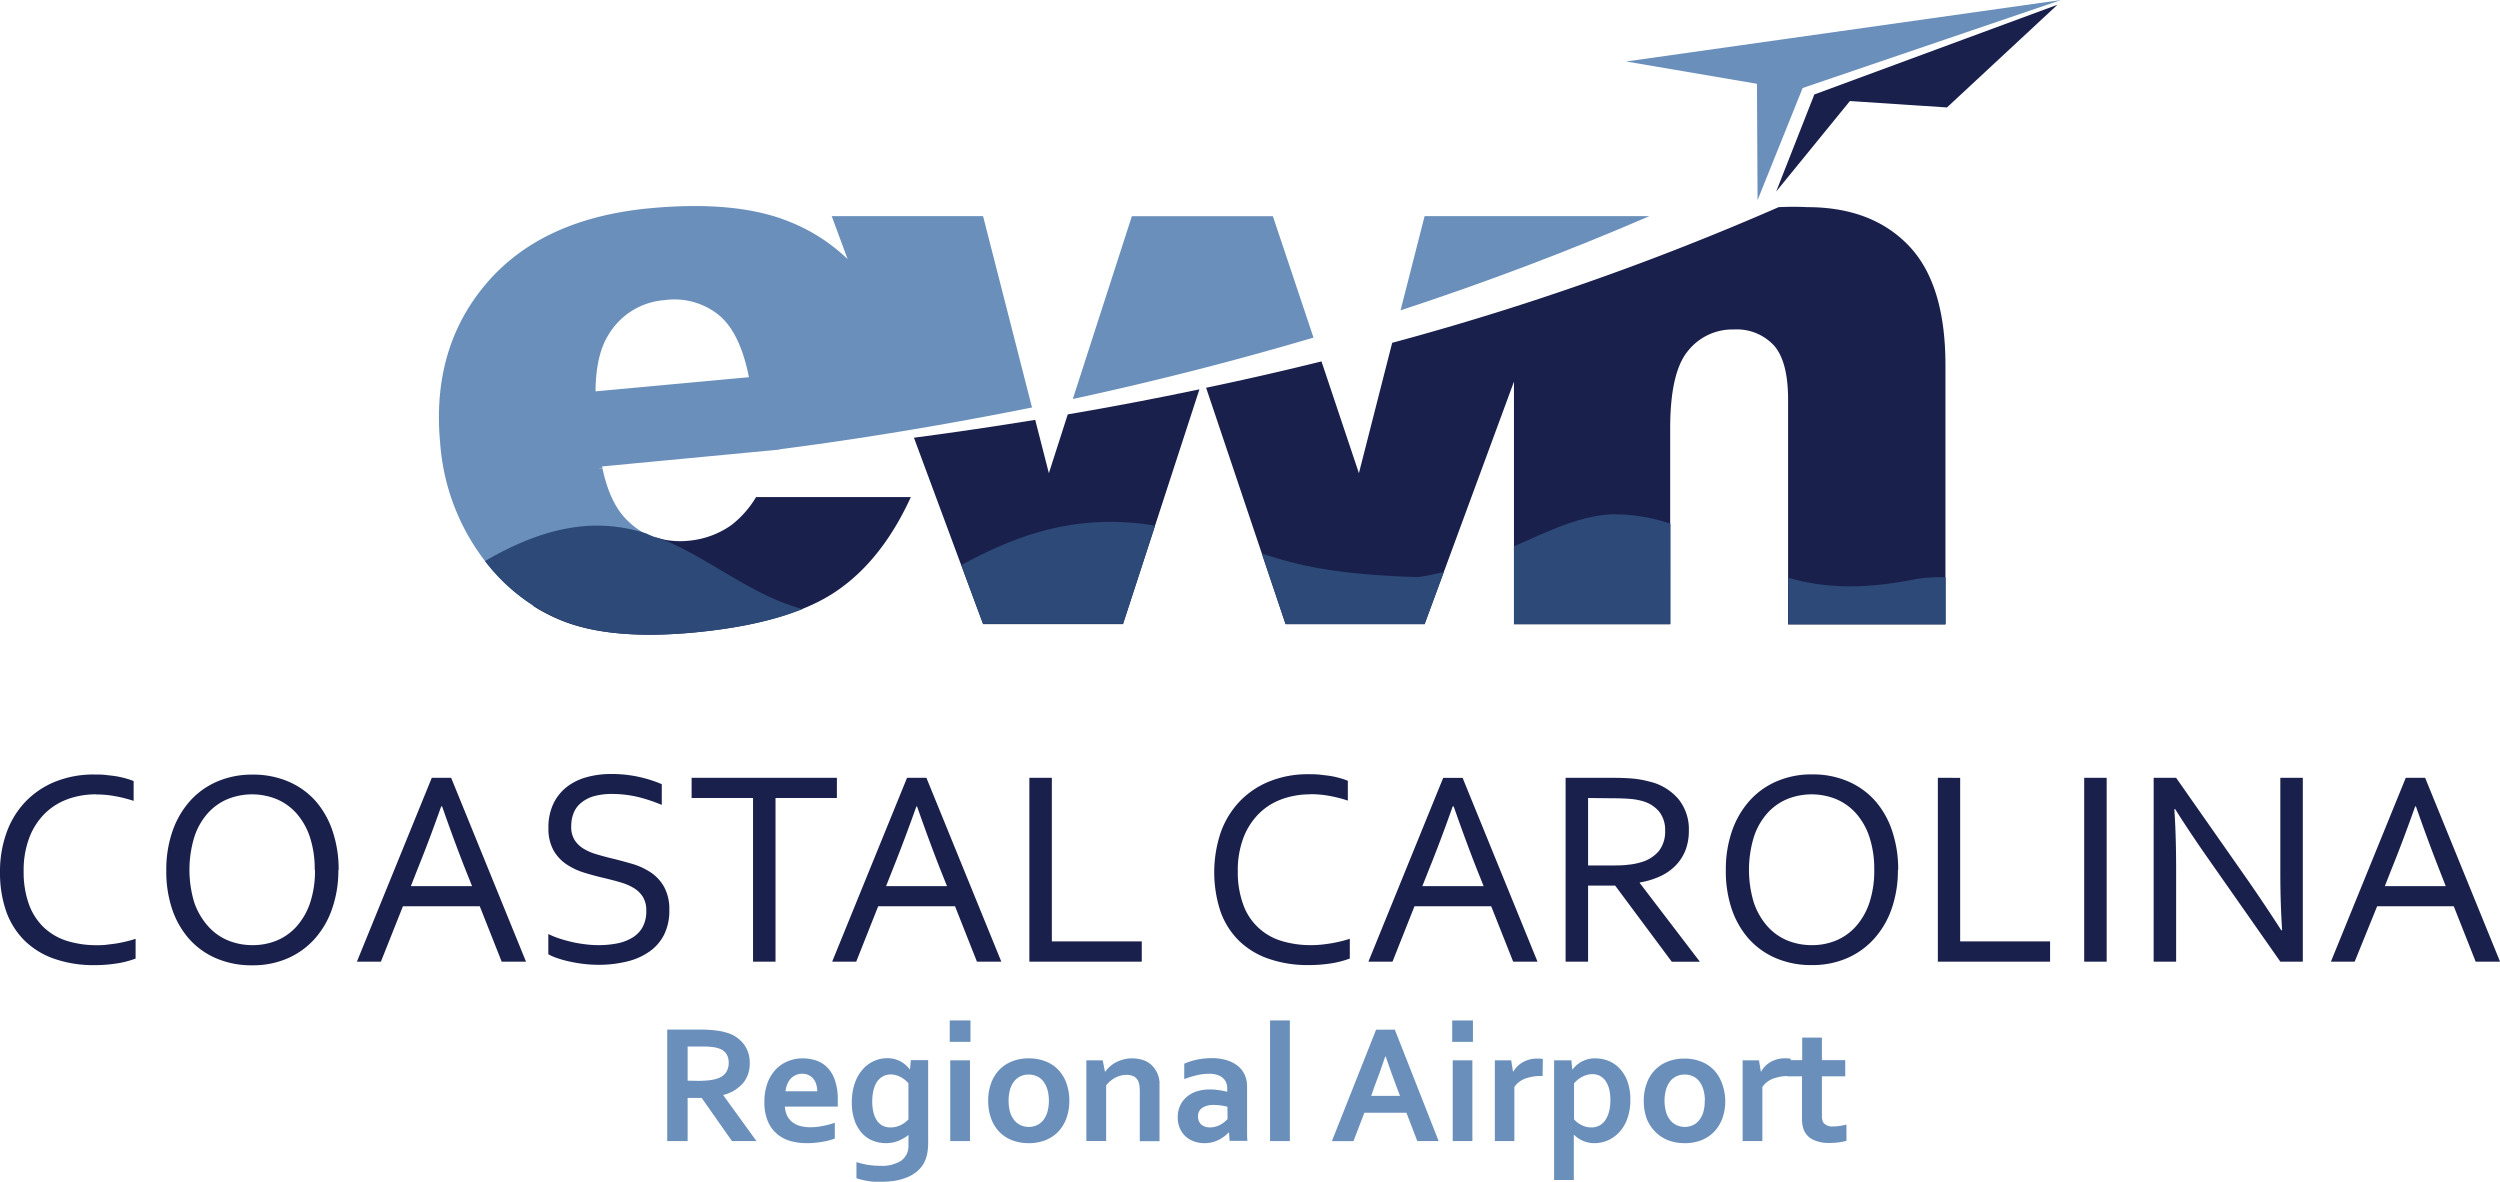 <?xml version="1.0" encoding="UTF-8"?> <svg xmlns="http://www.w3.org/2000/svg" id="Layer_1" data-name="Layer 1" viewBox="0 0 444.86 210.32"><defs><style>.cls-1{fill:#1a204c;}.cls-2,.cls-3{fill:#6a8fba;}.cls-3,.cls-4{fill-rule:evenodd;}.cls-4{fill:#2c4977;}</style></defs><polygon class="cls-1" points="366.12 0.84 322.85 16.81 316.06 34.08 329.18 17.98 346.45 19.12 366.12 0.84"></polygon><path class="cls-2" d="M249.22,55.22l4.28-16.76h40C279,44.73,264.18,50.31,249.22,55.22Z"></path><path class="cls-2" d="M190.9,71l10.51-32.53H226.5l7.23,21.6c-14.19,4.2-28.5,7.84-42.83,10.93Zm-52.18,9-31.58,3,.07.31-.78.06.78,0c.91,4.25,2.41,7.32,4.47,9.28a13.16,13.16,0,0,0,5,3.12L94.89,107.77A35.5,35.5,0,0,1,85.68,99,39.1,39.1,0,0,1,78.32,78.8q-1.57-16.93,8.29-28.43t29-13.31q15.51-1.45,24.93,2.42a31.94,31.94,0,0,1,10.29,6.63L148,38.46h26.93l8.71,34.05c-15,3-30,5.52-44.93,7.44Zm-5.45-12.88q-1.59-8-5.4-11.09a12.54,12.54,0,0,0-9.55-2.63,12.68,12.68,0,0,0-10.08,6.24c-1.47,2.35-2.23,5.68-2.27,10Z"></path><path class="cls-1" d="M184.21,74.71l2.43,9.49L190,73.74q11.72-2,23.43-4.46l-13.6,41.78h-24.9l-12.3-33.17Q173.4,76.47,184.21,74.71Z"></path><path class="cls-1" d="M235.15,64.31l6.66,19.89L247.73,61A489.49,489.49,0,0,0,316.5,36.86c1.59-.07,3.29-.09,5.08,0,7.7,0,13.73,2.31,18.09,6.88s6.51,11.65,6.51,21.22v46.16h-28V71.14q0-6.83-2.52-9.67a9,9,0,0,0-7.12-2.84,10.09,10.09,0,0,0-8.19,3.83c-2.1,2.54-3.15,7.14-3.15,13.74v34.87H269.4V67.91l-15.9,43.15H228.76L214.62,69Q224.9,66.85,235.15,64.31Z"></path><path class="cls-1" d="M116.71,95.63c.34.11.68.2,1,.29a14.61,14.61,0,0,0,4.85.3,15.64,15.64,0,0,0,7.57-2.77,17.83,17.83,0,0,0,4.41-5l27.54,0q-5.25,11.49-13.64,17t-25,7.1q-14.36,1.35-23-1.93a29.82,29.82,0,0,1-5.25-2.6l-.39-.25Z"></path><polygon class="cls-3" points="289.36 10.94 312.64 14.91 312.75 35.61 320.77 15.66 366.75 0 289.36 10.94"></polygon><path class="cls-4" d="M346.18,102.73a26.35,26.35,0,0,0-5.35.33c-9.88,2-16.89,1.44-22.61-.27v8.28h28v-8.34Zm-48.94-9.54a31.09,31.09,0,0,0-10.46-1.67c-5.73.27-11.23,3-17.38,5.7v13.85h27.84V93.19Zm-40.32,8.59c-1.48.37-3,.68-4.61.92-15.36-.51-21.49-2.18-27.78-4.21l4.23,12.57H253.5l3.42-9.28Zm-51.37-8.24c-14.64-2.43-25.38,2.13-34.49,7l3.88,10.47h24.9l5.71-17.52Zm-62.76,14.84c-9.11-2.47-16.36-8.92-25-12.45a12.72,12.72,0,0,1-2.77-1c-7.64-2.43-16.54-2.21-28.72,4.91a32.91,32.91,0,0,0,14.23,10.78q8.63,3.27,23,1.93Q135.18,111.45,142.79,108.38Z"></path><path class="cls-2" d="M133.41,189.17a5.44,5.44,0,0,1-1.15,3.52,6.77,6.77,0,0,1-3.55,2.15v.06l5.9,8.15h-4.36l-5.39-7.68h-2.5v7.68h-3.63V183.21h6a22,22,0,0,1,2.78.17,11.13,11.13,0,0,1,2.21.51,5.79,5.79,0,0,1,2.7,2A5.46,5.46,0,0,1,133.41,189.17Zm-9.25,3.16a17.82,17.82,0,0,0,2.11-.11,6.75,6.75,0,0,0,1.46-.33,2.86,2.86,0,0,0,1.52-1.14,3.21,3.21,0,0,0,.42-1.65,3,3,0,0,0-.33-1.42,2.29,2.29,0,0,0-1.13-1,4.94,4.94,0,0,0-1.31-.35,14.86,14.86,0,0,0-1.94-.11h-2.6v6.08Z"></path><path class="cls-2" d="M144.16,200.59a11.56,11.56,0,0,0,2.14-.21,16.26,16.26,0,0,0,2.25-.59v2.8a9.79,9.79,0,0,1-2.09.56,15.47,15.47,0,0,1-2.92.27,10.53,10.53,0,0,1-2.9-.39,6.32,6.32,0,0,1-2.39-1.27,6,6,0,0,1-1.63-2.27,8.52,8.52,0,0,1-.6-3.38,9.65,9.65,0,0,1,.56-3.42,7,7,0,0,1,1.52-2.44,6.15,6.15,0,0,1,2.17-1.44,6.85,6.85,0,0,1,2.53-.48,7.51,7.51,0,0,1,2.51.41,5,5,0,0,1,2,1.31,6,6,0,0,1,1.3,2.29,10.52,10.52,0,0,1,.47,3.31c0,.5,0,.92,0,1.26h-9.42a4.47,4.47,0,0,0,.44,1.7,3.3,3.3,0,0,0,1,1.14,3.91,3.91,0,0,0,1.4.64A7.27,7.27,0,0,0,144.16,200.59Zm-1.41-9.52a2.62,2.62,0,0,0-1.18.25,2.69,2.69,0,0,0-.9.66,3.28,3.28,0,0,0-.6,1,4.59,4.59,0,0,0-.3,1.2h5.65a3.87,3.87,0,0,0-.17-1.2,2.89,2.89,0,0,0-.5-1,2.43,2.43,0,0,0-.83-.66A2.52,2.52,0,0,0,142.75,191.07Z"></path><path class="cls-2" d="M161.66,203.42c0-.2,0-.44,0-.73s0-.54,0-.74h0a5.17,5.17,0,0,1-.75.53,7.2,7.2,0,0,1-.92.47,6,6,0,0,1-1.11.35,6.46,6.46,0,0,1-1.25.12,6.15,6.15,0,0,1-2.23-.41,5.16,5.16,0,0,1-1.94-1.29,6.58,6.58,0,0,1-1.36-2.26,9.33,9.33,0,0,1-.52-3.32,10,10,0,0,1,.53-3.4,7.24,7.24,0,0,1,1.4-2.44,5.75,5.75,0,0,1,4.34-2,4.88,4.88,0,0,1,2.35.55,5.15,5.15,0,0,1,1.67,1.42h.06l.15-1.62h3.08v14.64a10.31,10.31,0,0,1-.2,2.16,5.92,5.92,0,0,1-.61,1.6,5.35,5.35,0,0,1-1.21,1.43,7,7,0,0,1-1.68,1,10.06,10.06,0,0,1-2.07.6,13.89,13.89,0,0,1-2.38.2c-.48,0-.94,0-1.4,0s-.88-.09-1.28-.15-.77-.14-1.1-.23a7.84,7.84,0,0,1-.83-.25v-2.87a12,12,0,0,0,2.05.5,14.91,14.91,0,0,0,2.26.17,6.25,6.25,0,0,0,3.65-.91,3.17,3.17,0,0,0,1.29-2.77Zm-3.15-2.8a4,4,0,0,0,1-.13,5.37,5.37,0,0,0,.88-.34,5.56,5.56,0,0,0,.72-.46,4.46,4.46,0,0,0,.54-.51v-6.42a4.68,4.68,0,0,0-1.4-1.11,3.75,3.75,0,0,0-1.76-.46,3.4,3.4,0,0,0-.69.08,2.47,2.47,0,0,0-.73.29,3,3,0,0,0-.71.56,3.06,3.06,0,0,0-.58.88,5.41,5.41,0,0,0-.41,1.27,8.76,8.76,0,0,0-.16,1.72,8.18,8.18,0,0,0,.21,1.94,4.47,4.47,0,0,0,.62,1.45,2.83,2.83,0,0,0,1,.92A3.11,3.11,0,0,0,158.51,200.62Z"></path><path class="cls-2" d="M169,181.58h3.69v3.81H169Zm.09,7.1h3.51v14.37h-3.51Z"></path><path class="cls-2" d="M190.28,195.87a8.94,8.94,0,0,1-.51,3.09,6.85,6.85,0,0,1-1.44,2.39,6.45,6.45,0,0,1-2.28,1.53,7.87,7.87,0,0,1-3,.54,8,8,0,0,1-3-.54,6.36,6.36,0,0,1-2.28-1.53,6.83,6.83,0,0,1-1.43-2.39,9.19,9.19,0,0,1-.5-3.09,8.93,8.93,0,0,1,.51-3.08,6.85,6.85,0,0,1,1.44-2.39,6.45,6.45,0,0,1,2.28-1.53,7.87,7.87,0,0,1,3-.54,8,8,0,0,1,3,.54,6.28,6.28,0,0,1,2.28,1.53,6.83,6.83,0,0,1,1.43,2.39A9.17,9.17,0,0,1,190.28,195.87Zm-3.64,0a7.16,7.16,0,0,0-.26-2,4.61,4.61,0,0,0-.74-1.47,3,3,0,0,0-1.15-.89,3.48,3.48,0,0,0-1.45-.3,3.43,3.43,0,0,0-1.43.3,3,3,0,0,0-1.13.89,4.43,4.43,0,0,0-.75,1.47,7.94,7.94,0,0,0,0,4,4.28,4.28,0,0,0,.75,1.46,3.16,3.16,0,0,0,1.14.89,3.49,3.49,0,0,0,1.45.31,3.44,3.44,0,0,0,1.44-.31,3.21,3.21,0,0,0,1.13-.89,4.45,4.45,0,0,0,.74-1.46A7.18,7.18,0,0,0,186.64,195.87Z"></path><path class="cls-2" d="M196.62,190.69h.06a5.27,5.27,0,0,1,.79-.88,5.35,5.35,0,0,1,1.08-.76,6.67,6.67,0,0,1,1.34-.52,5.68,5.68,0,0,1,1.57-.2,6.39,6.39,0,0,1,1.52.18,4.4,4.4,0,0,1,1.34.55,4.13,4.13,0,0,1,1.07,1,4.5,4.5,0,0,1,.74,1.43,5.06,5.06,0,0,1,.2,1c0,.36,0,.78,0,1.25v9.33h-3.51v-8.78a9.31,9.31,0,0,0-.05-1,2.92,2.92,0,0,0-.16-.73,1.86,1.86,0,0,0-.81-1,2.79,2.79,0,0,0-1.31-.29,4.31,4.31,0,0,0-2,.48,5.09,5.09,0,0,0-1.66,1.4v9.89h-3.52V188.68h2.91Z"></path><path class="cls-2" d="M218.69,201.52h-.06a7.71,7.71,0,0,1-.71.64,7.8,7.8,0,0,1-.95.62,5.59,5.59,0,0,1-2.6.64,5.43,5.43,0,0,1-1.91-.32,4.38,4.38,0,0,1-1.53-.92,4.27,4.27,0,0,1-1-1.45,4.84,4.84,0,0,1-.36-1.9,4.92,4.92,0,0,1,.42-2.08,4.54,4.54,0,0,1,1.18-1.56,5.24,5.24,0,0,1,1.81-1,7.76,7.76,0,0,1,2.33-.33A11.51,11.51,0,0,1,217,194a12.38,12.38,0,0,1,1.38.28v-.58a2.87,2.87,0,0,0-.17-1,2.27,2.27,0,0,0-.55-.83,2.73,2.73,0,0,0-1-.58,4.53,4.53,0,0,0-1.48-.22,9.75,9.75,0,0,0-2.14.24,18,18,0,0,0-2.31.71v-2.74a11.43,11.43,0,0,1,2.3-.73,13.94,13.94,0,0,1,2.55-.26,9.09,9.09,0,0,1,2.75.38,5.88,5.88,0,0,1,2,1.06,4.33,4.33,0,0,1,1.19,1.6,5.06,5.06,0,0,1,.39,2v5.41c0,.95,0,1.77,0,2.45s0,1.29.06,1.82h-3.17Zm-.28-4.59c-.34-.08-.73-.15-1.16-.22a9.76,9.76,0,0,0-1.32-.09,3.58,3.58,0,0,0-2,.51,1.76,1.76,0,0,0-.75,1.56,2,2,0,0,0,.17.85,1.79,1.79,0,0,0,.46.61,2.19,2.19,0,0,0,.68.35,2.69,2.69,0,0,0,.81.12,3.68,3.68,0,0,0,1-.14,4.06,4.06,0,0,0,.88-.36,4,4,0,0,0,.71-.48,4.67,4.67,0,0,0,.55-.52Z"></path><path class="cls-2" d="M226,203.05V181.58h3.52v21.47Z"></path><path class="cls-2" d="M250.26,198h-7.48l-1.94,5.06H237l7.87-19.84h3.33L256,203.05H252.2Zm-3.77-10c-.69,2.07-1.31,3.81-1.86,5.2L244,195h5.12l-.67-1.77q-.81-2.12-1.86-5.2Z"></path><path class="cls-2" d="M258.41,181.58h3.69v3.81h-3.69Zm.09,7.1H262v14.37H258.5Z"></path><path class="cls-2" d="M274.5,191.47h-.3a7.79,7.79,0,0,0-2.84.48,4,4,0,0,0-1.89,1.48v9.62H266V188.68h2.91l.32,2h.06A4.58,4.58,0,0,1,271,189a5.16,5.16,0,0,1,2.62-.63,6.07,6.07,0,0,1,.92.06Z"></path><path class="cls-2" d="M283.77,203.42a5.11,5.11,0,0,1-2.1-.42,5,5,0,0,1-1.56-1.05h-.06q0,.3,0,.84c0,.36,0,.76,0,1.18v6h-3.51V188.68h3.08l.15,1.62h.06a5.15,5.15,0,0,1,1.67-1.42,5,5,0,0,1,2.38-.55,6.33,6.33,0,0,1,2.3.43,5.53,5.53,0,0,1,2,1.35,6.62,6.62,0,0,1,1.4,2.28,9.21,9.21,0,0,1,.53,3.28,9.73,9.73,0,0,1-.56,3.46,7.19,7.19,0,0,1-1.49,2.42,6,6,0,0,1-4.34,1.87Zm-.46-12.28a3.87,3.87,0,0,0-1.75.46,5,5,0,0,0-1.47,1.18v6.4a5.2,5.2,0,0,0,.53.51,5.3,5.3,0,0,0,.7.46,5,5,0,0,0,.85.34,4,4,0,0,0,1,.13,3,3,0,0,0,1.46-.35,3,3,0,0,0,1.06-1,4.71,4.71,0,0,0,.64-1.51,8,8,0,0,0,.23-2,8.16,8.16,0,0,0-.23-2,4.23,4.23,0,0,0-.66-1.45,2.81,2.81,0,0,0-1-.88A2.91,2.91,0,0,0,283.31,191.14Z"></path><path class="cls-2" d="M307,195.87a8.94,8.94,0,0,1-.5,3.09,6.87,6.87,0,0,1-1.45,2.39,6.32,6.32,0,0,1-2.27,1.53,7.91,7.91,0,0,1-3,.54,8.11,8.11,0,0,1-3-.54,6.32,6.32,0,0,1-2.27-1.53A6.83,6.83,0,0,1,293,199a9.19,9.19,0,0,1-.5-3.09,8.93,8.93,0,0,1,.51-3.08,6.71,6.71,0,0,1,1.44-2.39,6.45,6.45,0,0,1,2.28-1.53,7.87,7.87,0,0,1,3-.54,8.06,8.06,0,0,1,3,.54,6.45,6.45,0,0,1,2.28,1.53,6.83,6.83,0,0,1,1.43,2.39A9.17,9.17,0,0,1,307,195.87Zm-3.63,0a6.79,6.79,0,0,0-.27-2,4.23,4.23,0,0,0-.74-1.47,2.91,2.91,0,0,0-1.14-.89,3.48,3.48,0,0,0-1.45-.3,3.39,3.39,0,0,0-1.43.3,3.05,3.05,0,0,0-1.14.89,4.61,4.61,0,0,0-.74,1.47,7.65,7.65,0,0,0,0,4,4.28,4.28,0,0,0,.75,1.46,3.16,3.16,0,0,0,1.14.89,3.52,3.52,0,0,0,2.89,0,3.09,3.09,0,0,0,1.12-.89,4.1,4.1,0,0,0,.74-1.46A6.81,6.81,0,0,0,303.34,195.87Z"></path><path class="cls-2" d="M318.63,191.47h-.3a7.75,7.75,0,0,0-2.84.48,4,4,0,0,0-1.89,1.48v9.62h-3.51V188.68H313l.33,2h.06a4.44,4.44,0,0,1,1.71-1.73,5.16,5.16,0,0,1,2.62-.63,6.17,6.17,0,0,1,.92.06Z"></path><path class="cls-2" d="M328.57,203a10,10,0,0,1-1.41.28,12.15,12.15,0,0,1-1.54.1,6.53,6.53,0,0,1-3-.58,3.33,3.33,0,0,1-1.62-1.69,5.38,5.38,0,0,1-.34-2.13v-7.45H318v-2.89h2.69v-4h3.51v4h4.15v2.89h-4.15v7a2.46,2.46,0,0,0,.25,1.23,2,2,0,0,0,1.77.68,7.06,7.06,0,0,0,1.21-.1,9,9,0,0,0,1.13-.24Z"></path><path class="cls-1" d="M17.11,141.35a14.61,14.61,0,0,0-5.08.86,11.28,11.28,0,0,0-4.09,2.59,12.1,12.1,0,0,0-2.73,4.28,16.19,16.19,0,0,0-1,5.95,16.91,16.91,0,0,0,.93,5.86A10.76,10.76,0,0,0,7.77,165a10.69,10.69,0,0,0,4.12,2.42,17.68,17.68,0,0,0,5.37.77c.53,0,1.11,0,1.71-.08s1.21-.14,1.82-.24,1.21-.23,1.78-.37,1.1-.29,1.56-.45v3.52a16.64,16.64,0,0,1-3.35.87,25.29,25.29,0,0,1-3.92.3,21.18,21.18,0,0,1-7.23-1.14,14.17,14.17,0,0,1-5.29-3.26,13.81,13.81,0,0,1-3.25-5.2A20.82,20.82,0,0,1,0,155.18a20.36,20.36,0,0,1,1.16-7,15.5,15.5,0,0,1,3.35-5.5,15.23,15.23,0,0,1,5.3-3.58,18.2,18.2,0,0,1,7-1.28c.68,0,1.35,0,2,.08s1.31.14,1.92.24a16.52,16.52,0,0,1,1.7.39,10.55,10.55,0,0,1,1.35.46v3.52a24.21,24.21,0,0,0-3.21-.82,18.57,18.57,0,0,0-3.49-.32ZM56,154.79a18.11,18.11,0,0,0-.85-5.82,12.18,12.18,0,0,0-2.36-4.2,9.85,9.85,0,0,0-3.55-2.56,11.61,11.61,0,0,0-8.77,0,9.85,9.85,0,0,0-3.55,2.56,11.85,11.85,0,0,0-2.35,4.2,20.09,20.09,0,0,0,0,11.63A12.37,12.37,0,0,0,37,164.78a9.67,9.67,0,0,0,3.54,2.55,11.36,11.36,0,0,0,4.41.85,11.09,11.09,0,0,0,4.37-.85,9.77,9.77,0,0,0,3.52-2.55,12.17,12.17,0,0,0,2.36-4.18,18,18,0,0,0,.85-5.81Zm4.21,0a20.62,20.62,0,0,1-1.08,6.82A15.61,15.61,0,0,1,56.05,167a13.86,13.86,0,0,1-4.82,3.51,15.39,15.39,0,0,1-6.33,1.26,15.86,15.86,0,0,1-6.47-1.26A13.57,13.57,0,0,1,33.59,167a15.51,15.51,0,0,1-3-5.35,21.16,21.16,0,0,1-1-6.82,20.82,20.82,0,0,1,1.08-6.86,15.93,15.93,0,0,1,3.08-5.37,13.78,13.78,0,0,1,4.83-3.5,15.48,15.48,0,0,1,6.35-1.26,15.76,15.76,0,0,1,6.45,1.26,13.6,13.6,0,0,1,4.83,3.5,15.67,15.67,0,0,1,3,5.37,21.37,21.37,0,0,1,1.05,6.86Zm3.3,16.33,13.32-32.71h3.45L93.6,171.12H89.27l-3.9-9.86H71.7l-3.92,9.86Zm15-27.63q-2.17,6.12-4.19,11.11l-1.21,3.08H84l-1.23-3.08q-2-5.1-4.1-11.11Zm23.13,3.57a4.48,4.48,0,0,0,.59,2.39,4.88,4.88,0,0,0,1.58,1.55,9.6,9.6,0,0,0,2.29,1c.87.26,1.78.51,2.73.74,1.27.3,2.52.65,3.75,1a12.33,12.33,0,0,1,3.29,1.55,7.43,7.43,0,0,1,2.33,2.58,8.22,8.22,0,0,1,.9,4.08,9.48,9.48,0,0,1-.94,4.39,8.09,8.09,0,0,1-2.62,3,11.54,11.54,0,0,1-4,1.76,21,21,0,0,1-5.1.58,21.21,21.21,0,0,1-2.6-.16,24.44,24.44,0,0,1-2.54-.43,18.69,18.69,0,0,1-2.18-.61,8.4,8.4,0,0,1-1.55-.68V166.2a14.06,14.06,0,0,0,2,.81c.74.25,1.5.45,2.28.63s1.57.3,2.37.4a17.94,17.94,0,0,0,2.24.14,17.33,17.33,0,0,0,3.28-.29,8.28,8.28,0,0,0,2.72-1,5.06,5.06,0,0,0,1.86-1.87,5.8,5.8,0,0,0,.68-3,4.5,4.5,0,0,0-.6-2.42,4.9,4.9,0,0,0-1.6-1.57,9.78,9.78,0,0,0-2.31-1c-.87-.26-1.79-.5-2.75-.73-1.28-.3-2.51-.62-3.73-1a11.88,11.88,0,0,1-3.25-1.53,7.43,7.43,0,0,1-2.3-2.52,8,8,0,0,1-.87-3.94,9.77,9.77,0,0,1,.88-4.29,8.41,8.41,0,0,1,2.4-3,10.09,10.09,0,0,1,3.54-1.73,16,16,0,0,1,4.33-.56,22.16,22.16,0,0,1,4.88.5,22.59,22.59,0,0,1,4.14,1.31v3.69a28.61,28.61,0,0,0-4.19-1.4,20,20,0,0,0-4.63-.55,11.85,11.85,0,0,0-3.23.39,6.31,6.31,0,0,0-2.27,1.16,4.49,4.49,0,0,0-1.35,1.8,6.2,6.2,0,0,0-.44,2.36ZM138,171.12h-4V142H123.07v-3.59h25.85V142H138v29.12Zm10.08,0h4.28l3.91-9.86h13.67l3.9,9.86h4.34l-13.33-32.71h-3.45l-13.32,32.71Zm15-27.63h.1q2.1,6,4.1,11.11l1.23,3.08H157.67l1.22-3.08q2-5,4.18-11.11Zm24.09-5.08v29.11h16v3.6h-20V138.41Zm46,2.94a14.59,14.59,0,0,0-5.07.86A11.19,11.19,0,0,0,224,144.8a12.26,12.26,0,0,0-2.74,4.28,16.19,16.19,0,0,0-1,5.95,16.67,16.67,0,0,0,.94,5.86,10.36,10.36,0,0,0,6.76,6.52,17.61,17.61,0,0,0,5.36.77,17.1,17.1,0,0,0,1.71-.08c.6-.06,1.21-.14,1.82-.24s1.21-.23,1.79-.37,1.09-.29,1.55-.45v3.52a16.46,16.46,0,0,1-3.35.87,25.07,25.07,0,0,1-3.91.3,21.18,21.18,0,0,1-7.23-1.14,14.13,14.13,0,0,1-5.3-3.26,13.79,13.79,0,0,1-3.24-5.2,22.34,22.34,0,0,1,.06-14,15.65,15.65,0,0,1,3.35-5.5,15.18,15.18,0,0,1,5.31-3.58,18.15,18.15,0,0,1,7-1.28c.68,0,1.36,0,2,.08s1.31.14,1.92.24,1.17.24,1.7.39a9.86,9.86,0,0,1,1.34.46v3.52a23.66,23.66,0,0,0-3.2-.82,18.6,18.6,0,0,0-3.5-.32Zm10.33,29.77,13.31-32.71h3.45l13.33,32.71h-4.33l-3.91-9.86H251.7l-3.91,9.86Zm15-27.63q-2.16,6.12-4.18,11.11l-1.22,3.08H264l-1.23-3.08q-2-5.1-4.1-11.11Zm24.09,14.09v13.54h-4V138.41h8.49q2.14,0,3.66.15a17.37,17.37,0,0,1,2.74.51,9.62,9.62,0,0,1,5.23,3.17,8.52,8.52,0,0,1,1.81,5.58,9.48,9.48,0,0,1-.63,3.55,8.21,8.21,0,0,1-1.79,2.71,9.18,9.18,0,0,1-2.75,1.88,14.11,14.11,0,0,1-3.56,1.07v.1l10.69,14h-5l-10.07-13.54Zm0-15.58v12h3.93c1.23,0,2.27,0,3.13-.12a11.5,11.5,0,0,0,2.33-.44,6.43,6.43,0,0,0,3.2-2,5.61,5.61,0,0,0,1.12-3.64,5.25,5.25,0,0,0-1.07-3.39,5.94,5.94,0,0,0-2.91-1.85,11.79,11.79,0,0,0-2.1-.39c-.82-.07-1.85-.12-3.11-.12Zm50.92,12.79a18.11,18.11,0,0,0-.85-5.82,12,12,0,0,0-2.36-4.2,9.85,9.85,0,0,0-3.55-2.56,11.61,11.61,0,0,0-8.77,0,9.85,9.85,0,0,0-3.55,2.56,11.85,11.85,0,0,0-2.35,4.2,20.09,20.09,0,0,0,0,11.63,12.37,12.37,0,0,0,2.38,4.18,9.67,9.67,0,0,0,3.54,2.55,11.36,11.36,0,0,0,4.41.85,11.06,11.06,0,0,0,4.37-.85,9.77,9.77,0,0,0,3.52-2.55,12,12,0,0,0,2.36-4.18,18,18,0,0,0,.85-5.81Zm4.21,0a20.62,20.62,0,0,1-1.08,6.82,15.45,15.45,0,0,1-3.08,5.35,13.86,13.86,0,0,1-4.82,3.51,15.39,15.39,0,0,1-6.33,1.26,15.86,15.86,0,0,1-6.47-1.26,13.57,13.57,0,0,1-4.84-3.51,15.51,15.51,0,0,1-3-5.35,21.16,21.16,0,0,1-1-6.82,20.82,20.82,0,0,1,1.08-6.86,15.93,15.93,0,0,1,3.08-5.37,13.78,13.78,0,0,1,4.83-3.5,15.48,15.48,0,0,1,6.35-1.26,15.76,15.76,0,0,1,6.45,1.26,13.6,13.6,0,0,1,4.83,3.5,15.51,15.51,0,0,1,3,5.37,21.37,21.37,0,0,1,1.05,6.86Zm11.08-16.38v29.11h16v3.6H344.83V138.41Zm22.07,32.71V138.41h4v32.71ZM400,156.65q3,4.32,5.94,8.89h.15q-.31-4.77-.32-9.73v-17.4h4v32.71h-4L393,152.88q-3.33-4.75-5.94-8.9h-.15q.31,4.47.32,10.44v16.7h-4V138.41h4L400,156.65Zm14.77,14.47,13.32-32.71h3.45l13.33,32.71h-4.34l-3.9-9.86H423L419,171.12Zm15-27.63q-2.17,6.12-4.19,11.11l-1.21,3.08H435.2L434,154.6q-2-5.1-4.1-11.11Z"></path></svg> 